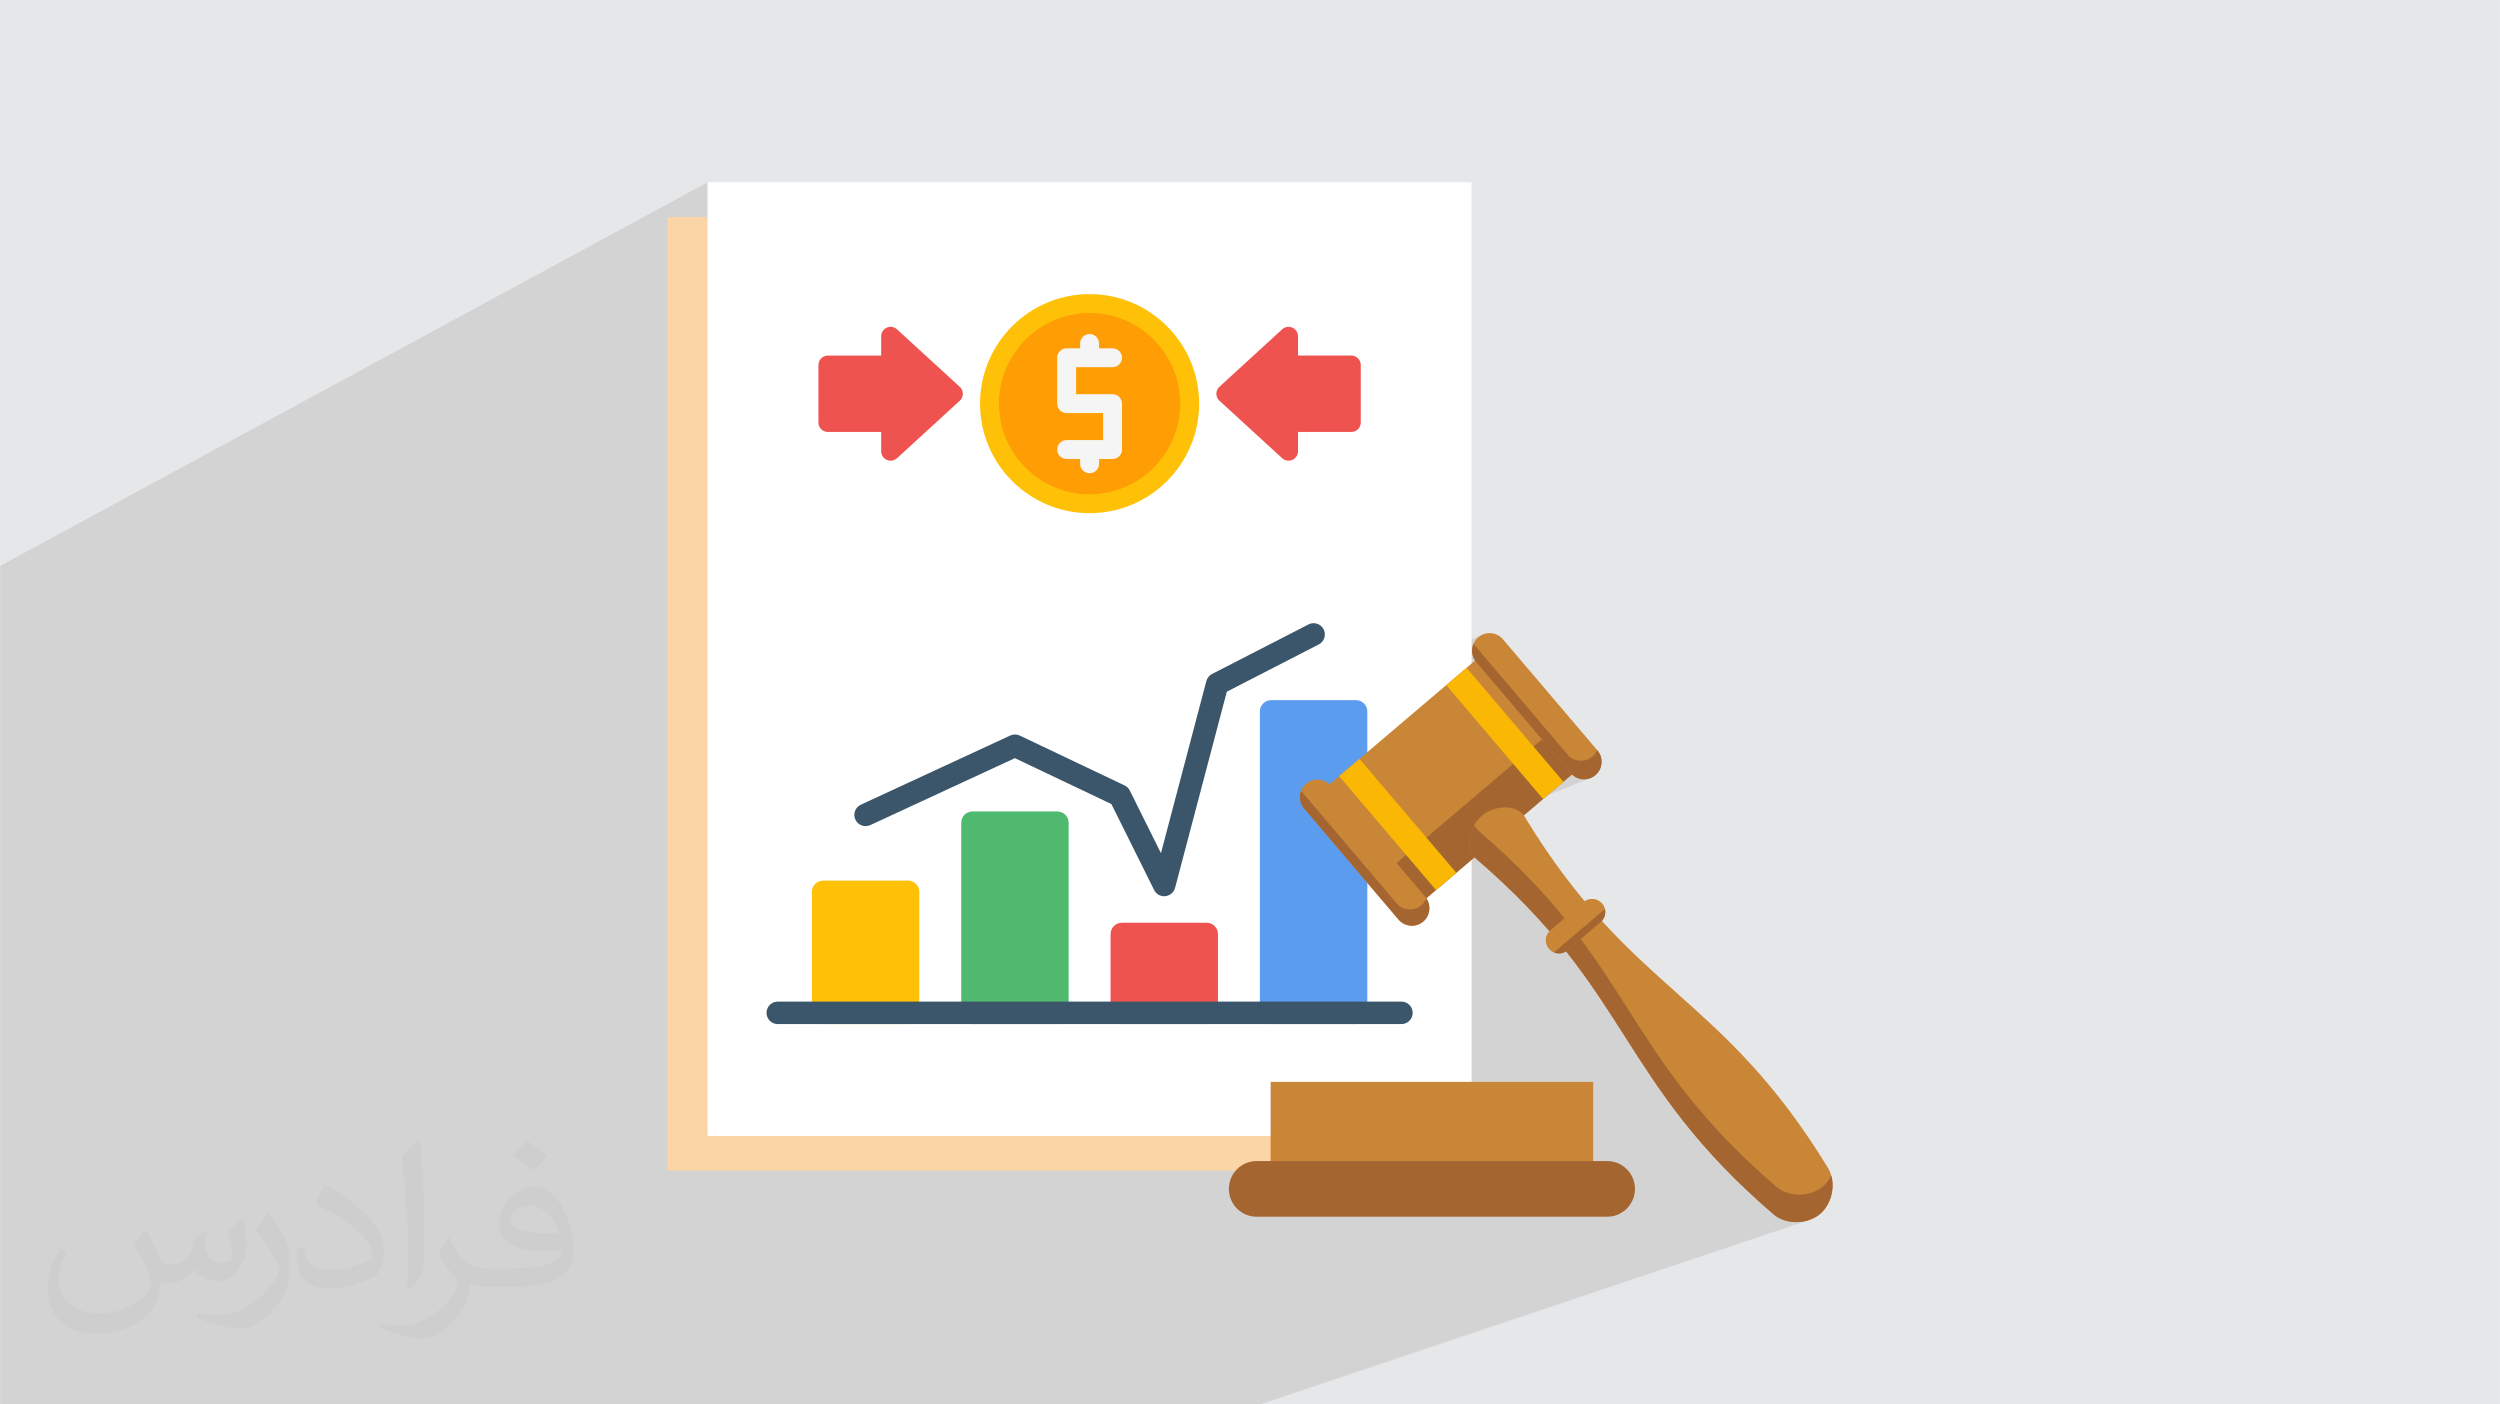 <?xml version="1.0" encoding="UTF-8"?>
<!DOCTYPE svg PUBLIC "-//W3C//DTD SVG 1.0//EN" "http://www.w3.org/TR/2001/REC-SVG-20010904/DTD/svg10.dtd">
<!-- Creator: CorelDRAW -->
<svg xmlns="http://www.w3.org/2000/svg" xml:space="preserve" width="3.708in" height="2.083in" version="1.0" style="shape-rendering:geometricPrecision; text-rendering:geometricPrecision; image-rendering:optimizeQuality; fill-rule:evenodd; clip-rule:evenodd"
viewBox="0 0 3702.73 2080.18"
 xmlns:xlink="http://www.w3.org/1999/xlink"
 xmlns:xodm="http://www.corel.com/coreldraw/odm/2003">
 <defs>
  <style type="text/css">
   <![CDATA[
    .fil3 {fill:#FCD5A6}
    .fil9 {fill:#3B566A}
    .fil6 {fill:#4FBA6F}
    .fil8 {fill:#5C9CEE}
    .fil0 {fill:#E6E7E8}
    .fil7 {fill:#EF5350}
    .fil11 {fill:whitesmoke}
    .fil10 {fill:#FF9D05}
    .fil5 {fill:#FFC107}
    .fil4 {fill:white}
    .fil14 {fill:#FAB805;fill-rule:nonzero}
    .fil12 {fill:#C98637;fill-rule:nonzero}
    .fil13 {fill:#A46531;fill-rule:nonzero}
    .fil2 {fill:#373435;fill-opacity:0.031}
    .fil1 {fill:#2B2A29;fill-opacity:0.102}
   ]]>
  </style>
 </defs>
 <g id="Layer_x0020_1">
  <polygon class="fil0" points="-0,0 3702.73,0 3702.73,2080.18 -0,2080.18 "/>
  <polygon class="fil1" points="1795.87,2080.18 1758.48,2080.18 1744.94,2080.18 1717.21,2080.18 1689.05,2080.18 1580.84,2080.18 1574.66,2080.18 1371.82,2080.18 1155.98,2080.18 1092.22,2080.18 1080.5,2080.18 949.24,2080.18 935.45,2080.18 877.72,2080.18 621.41,2080.18 596.22,2080.18 593.6,2080.18 561.11,2080.18 561.1,2080.18 558.54,2080.18 537.98,2080.18 535.34,2080.18 507.93,2080.18 471.24,2080.18 450.24,2080.18 426.31,2080.18 420.2,2080.18 374.67,2080.18 346.31,2080.18 343.61,2080.18 289.31,2080.18 286.22,2080.18 237.28,2080.18 236.17,2080.18 235.93,2080.18 234.57,2080.18 217.1,2080.18 211.27,2080.18 203.73,2080.18 196.21,2080.18 183.74,2080.18 175.31,2080.18 157.14,2080.18 154.63,2080.18 151.87,2080.18 122.01,2080.18 92.42,2080.18 77.52,2080.18 59.63,2080.18 57.59,2080.18 52.25,2080.18 42.84,2080.18 36.94,2080.18 34.11,2080.18 28.74,2080.18 -0,2080.18 -0,2077.24 -0,2065.12 -0,2063.96 -0,2054.35 -0,2044.86 -0,2039.75 -0,2035.65 -0,2035.03 -0,2034.54 -0,2025.6 -0,2021.64 -0,2018.87 -0,2005.26 -0,1998.1 -0,1994.34 -0,1987.91 -0,1983.2 -0,1979.29 -0,1976.61 -0,1974.29 -0,1973.37 -0,1967.21 -0,1965.12 -0,1963.53 -0,1909.81 -0,1907.82 -0,1899.49 -0,1891.88 -0,1884.77 -0,1879.35 -0,1878.42 -0,1855.78 -0,1846.69 -0,1839.97 -0,1833.95 -0,1830.27 -0,1824.47 -0,1789.83 -0,1786.06 -0,1784.08 -0,1781.38 -0,1775.14 -0,1770.44 -0,1754.19 -0,1750.02 -0,1565.65 -0,1565.33 -0,1564.49 -0,1564.15 -0,1557.53 -0,1534.39 -0,1528.78 -0,1514.58 -0,1502.74 -0,1465.64 -0,1464.38 -0,1461.37 -0,1460.11 -0,1452.1 -0,1450.69 -0,1446.86 -0,1440.81 -0,1440.29 -0,1433.46 -0,1432.72 -0,1431.23 -0,1430.8 -0,1415.1 -0,1407.6 -0,1399.69 -0,1399.15 -0,1396.92 -0,1374.83 -0,1357.17 -0,1346.41 -0,1345.1 -0,1327.85 -0,1326.46 -0,1323.02 -0,1322.8 -0,1309.41 -0,1308.29 -0,1301.52 -0,1299.19 -0,1295.44 -0,1291.82 -0,1288.06 -0,1283.3 -0,1262.92 -0,1249.66 -0,1249.01 -0,1230.53 -0,1222.98 -0,1184.41 -0,1159.46 -0,1155.44 -0,1151.96 -0,1147.9 -0,855.49 -0,838.22 1047.95,269.98 1047.95,615.51 1220.65,527.77 1218.27,529.06 1216.2,530.78 1214.5,532.85 1213.21,535.23 1212.86,536.33 1313.41,485.3 1311.59,486.26 1309.97,487.46 1308.54,488.87 1307.33,490.46 1306.36,492.2 1305.65,494.08 1305.21,496.06 1305.06,498.12 1305.06,526.66 1212.11,573.51 1212.11,617.25 1543.48,451.65 1536.48,455.24 1529.69,459.16 1523.1,463.38 1516.74,467.91 1510.61,472.73 1504.72,477.84 1499.08,483.21 1493.7,488.85 1488.6,494.74 1483.78,500.87 1479.25,507.24 1475.03,513.82 1472.55,518.12 1555.62,476.85 1561.57,474.16 1567.66,471.75 1573.89,469.64 1580.26,467.82 1586.75,466.32 1593.35,465.14 1600.06,464.29 1606.87,463.77 1613.77,463.59 1620.67,463.77 1627.48,464.29 1634.2,465.14 1640.8,466.32 1647.29,467.82 1653.66,469.64 1659.9,471.75 1665.99,474.16 1671.94,476.85 1677.73,479.82 1683.35,483.06 1688.8,486.56 1694.07,490.3 1699.14,494.29 1704.01,498.52 1708.68,502.97 1713.12,507.64 1717.34,512.52 1721.33,517.59 1725.08,522.86 1728.58,528.31 1731.81,533.93 1734.78,539.72 1737.47,545.67 1739.88,551.77 1741.99,558.01 1743.12,561.99 1902.42,485.49 1900.66,486.49 1899.04,487.76 1806.09,572.91 1805.06,573.97 1804.15,575.11 1803.37,576.33 1802.72,577.63 1802.2,578.97 1801.84,580.37 1801.61,581.8 1801.53,583.26 1801.61,584.73 1801.84,586.16 1802.2,587.55 1802.72,588.9 1803.37,590.18 1804.15,591.4 1805.06,592.53 1806.09,593.57 1878.77,660.15 1922.48,639.81 2001.47,639.81 2004.29,639.53 2006.91,638.72 1047.95,1081.63 1047.95,1287.35 1496.19,1089.46 1274.99,1191.88 1272.08,1193.59 1269.64,1195.79 1267.71,1198.37 1266.33,1201.24 1265.52,1204.34 1265.31,1207.55 1265.74,1210.8 1266.84,1213.99 1268.57,1216.91 1269.66,1218.11 1937.94,924.93 1795.14,998.28 1793.63,999.18 1792.22,1000.21 1790.94,1001.39 1789.79,1002.68 1788.77,1004.09 1787.91,1005.6 1787.2,1007.2 1786.67,1008.87 1766.41,1085.69 1876.2,1038.39 1873.37,1039.93 1870.9,1041.97 1868.86,1044.44 1867.31,1047.28 1866.34,1050.4 1866,1053.76 1866,1081.07 2198.45,939.01 2193.76,941.02 2189.43,944.01 2185.78,947.8 2183.05,952.12 2182.42,953.73 2182.43,953.72 2181.28,957.07 2180.58,960.53 2180.39,963.46 2180.41,964.88 2180.58,967.41 2181.38,971.19 2181.78,972.28 2202.19,963.6 2184.87,978.33 2186.46,980.63 2279.45,1090 2299.72,1081.67 2283.85,1095.17 2314.77,1131.54 2365.44,1110.97 2364.84,1112.31 2364.16,1113.63 2363.41,1114.91 2362.58,1116.15 2361.67,1117.36 2360.69,1118.51 2359.61,1119.62 2358.46,1120.67 2354.13,1123.66 2349.43,1125.67 2319.94,1137.62 2326.36,1145.18 2330.16,1148.82 2334.47,1151.56 2339.15,1153.37 2344.06,1154.24 2349.04,1154.17 2353.95,1153.13 2291.9,1178.12 2285.54,1183.53 2184.63,1224.14 2184.89,1224.59 2185.7,1225.84 2186.59,1227.06 2187.55,1228.24 2188.6,1229.37 2189.72,1230.46 2190.92,1231.49 2211.9,1249.91 2231.48,1267.96 2249.77,1285.65 2266.84,1303.02 2282.8,1320.08 2297.74,1336.86 2308.35,1349.38 2352.27,1332.38 2355.96,1331.61 2359.69,1331.55 2363.37,1332.21 2366.89,1333.56 2370.12,1335.62 2372.96,1338.35 2375.2,1341.59 2376.7,1345.12 2377,1346.52 2377.01,1346.52 2377.03,1346.67 2377.48,1348.8 2377.54,1352.54 2377.31,1353.81 2377.26,1354.36 2377.09,1355.04 2376.88,1356.21 2376.69,1356.71 2376.64,1356.91 2375.68,1359.37 2375.62,1359.48 2375.53,1359.73 2375.16,1360.31 2374.38,1361.7 2373.76,1362.5 2373.47,1362.96 2373.19,1363.26 2372.73,1363.86 2370.74,1365.81 2341.17,1390.95 2349.13,1401.72 2360.35,1417.49 2371.11,1433.13 2381.49,1448.68 2391.6,1464.15 2401.51,1479.57 2411.34,1494.96 2421.17,1510.35 2431.08,1525.77 2441.19,1541.24 2451.57,1556.78 2462.33,1572.43 2473.55,1588.2 2485.32,1604.12 2497.75,1620.22 2510.92,1636.53 2524.93,1653.06 2539.87,1669.84 2555.83,1686.9 2572.91,1704.26 2591.19,1721.95 2610.78,1740 2631.76,1758.42 2635.44,1761.11 2639.38,1763.43 2642.88,1765.06 2712.33,1741.42 2713.22,1745.17 2713.83,1749 2714.16,1752.87 2714.23,1756.78 2714.03,1760.68 2713.57,1764.58 2712.86,1768.44 2711.9,1772.24 2710.69,1775.96 2709.24,1779.59 2707.56,1783.09 2705.65,1786.45 2703.52,1789.64 2701.16,1792.64 2698.59,1795.44 2695.81,1798.01 2692.24,1800.76 2688.4,1803.16 2684.33,1805.22 2680.08,1806.92 1866.25,2080.18 1856.24,2080.18 "/>
  <path class="fil2" d="M215.96 1821.93c7.07,10.71 11.65,21.01 16.13,32.45 3.33,6.66 5.09,18.93 20.7,18.93 4.57,0 11.13,-1.35 16.95,-4.57 6.55,-3.44 11.54,-8.64 14.15,-16.53l6.24 -21.01 15.19 -7.49 1.04 1.04c-2.08,7.91 -2.59,15.5 -2.59,21.43 0,17.57 15.19,24.23 27.25,24.23 7.07,0 13.42,-3.44 13.42,-9.89 0,-8.32 -3.53,-22.47 -8.12,-35.16 7.07,-7.07 14.15,-14.15 22.26,-19.87l1.25 0.63c3.53,14.98 5.51,29.75 5.51,39.63 0,9.67 -4.27,20.39 -7.8,27.36 -7.28,13.73 -20.18,24.65 -35.78,24.65 -11.85,0 -25.06,-5.93 -34.12,-16.95l-0.52 0c-8.53,10.61 -21.74,20.18 -42.86,20.18l-6.55 0c-1.04,13.94 -4.05,23.81 -8.64,32.66 -12.58,24.54 -49.92,41.92 -85.08,41.92 -48.89,0 -73.43,-28.19 -73.43,-65.73 0,-23.19 7.59,-44.72 19.24,-60.01l9.56 3.95c-7.28,13.94 -12.17,27.04 -12.17,39.94 0,35.16 28.61,51.9 61.58,51.9 30.58,0 68.44,-19.45 75.31,-42.02 -2.59,-24.65 -11.85,-36.19 -26,-58.66 4.27,-7.49 9.78,-14.98 16.64,-22.98l1.25 0 0 0 0 0 -0.01 -0.04zm563.83 -132.3c10.3,6.45 20.39,14.04 30.27,22.78 -5.51,7.8 -12.38,14.88 -20.91,21.12 -9.89,-8.01 -19.76,-14.88 -29.86,-22.16 6.86,-7.7 13.63,-15.08 20.49,-21.74l0 0 0 0 0 0 0 0 0 0 0.01 0zm5.3 96.11c-16.64,0 -30.27,10.92 -30.27,19.03 0,17.38 33.28,22.78 73.12,22.56 -4.99,-20.39 -22.47,-41.61 -42.86,-41.61l0 0.01zm-37.35 92.99c21.64,0 40.57,-0.63 55.02,-4.27 16.13,-4.05 29.75,-12.17 29.75,-17.78 0,-1.46 0,-3.22 -0.52,-4.68 -9.05,0.83 -19.45,0.83 -28.5,0.83 -29.33,0 -51.79,-6.66 -60.64,-23.09 -2.19,-4.57 -3.74,-9.67 -3.74,-15.5 0,-15.92 6.86,-31.41 18.93,-42.13 10.08,-8.84 21.22,-14.35 32.55,-14.35 20.49,0 36.81,16.44 48.26,42.34 6.24,14.15 10.5,30.47 10.5,51.07 0,13.73 -3.74,25.27 -12.27,33.8 -15.92,15.4 -45.24,21.22 -90.17,21.22l-20.39 0 0 0 -5.3 0c-11.13,0 -19.14,-1.98 -25.48,-6.86l-1.04 0c0.31,2.59 0.52,5.09 0.52,7.49 0,10.08 -3.33,22.98 -10.08,33.28 -19.97,29.64 -41.61,42.53 -60.33,42.53 -18.93,0 -42.13,-7.28 -63.03,-16.75l3.74 -7.28c6.76,2.81 16.13,4.68 29.02,4.68 33.8,0 78.21,-32.45 83.72,-64.17 -1.25,-2.59 -3.53,-6.03 -6.76,-9.67 -9.89,-11.75 -16.13,-21.53 -21.95,-31.82 4.99,-9.89 9.56,-17.78 13.83,-24.96l1.77 -0.21c14.46,29.44 27.56,46.28 56.78,46.28l4.57 0 0 0 21.22 0 0 0 0 0 0 0 0 0 0 0 0.04 0zm-146.45 31.1c2.5,-13.52 2.7,-28.7 2.7,-42.86l0 -21.01c0,-39.21 -4.99,-96.2 -9.05,-133.34 7.07,-7.59 16.95,-16.53 24.75,-22.56l2.29 0.63c5.3,46.7 6.55,100.79 6.55,150.81 0,13.11 -0.52,25.9 -1.77,35.26 -0.73,11.85 -7.59,20.8 -22.26,34.53l-3.22 -1.46zm-150.71 -61.89c0.73,18.41 9.78,32.87 41.4,32.87 19.66,0 36.3,-5.09 54.71,-13.83 3.33,-1.46 5.09,-3.44 5.09,-5.09 0,-11.54 -8.84,-26.83 -23.71,-40.77 -14.46,-13.11 -33.6,-24.65 -51.48,-32.35 -6.14,-2.59 -8.12,-5.3 -8.12,-7.91 0,-5.3 7.07,-16.44 12.9,-24.44l1.98 -0.21c20.49,10.71 43.38,26.63 60.33,44.3 15.4,16.33 24.96,32.87 24.96,50.86 0,13.31 -4.05,25.79 -10.61,37.44 -22.47,11.33 -46.39,19.97 -70.1,19.97 -28.81,0 -48.47,-13.52 -48.47,-45.24 0,-3.44 0,-8.73 1.25,-15.61l9.89 0 0 0 0 0 0 0 0 0 0 0 -0.01 0zm-52.11 -52.32l17.89 28.92c6.55,10.71 12.69,22.37 12.69,40.77l0 23.5c0,19.03 -12.17,39.42 -31.82,59.6 -15.4,13.63 -29.02,19.45 -41.61,19.45 -18.72,0 -40.15,-5.82 -64.9,-16.44l2.81 -7.28c7.8,2.08 16.84,3.84 27.98,3.84 35.58,-0.21 71.97,-26.21 88.61,-57.93 1.98,-3.64 2.7,-7.07 2.7,-9.47 0,-3.64 -1.98,-7.7 -3.53,-11.33 -9.05,-17.05 -19.14,-32.66 -30.27,-47.12 5.82,-9.16 11.65,-17.99 17.99,-26.73l1.46 0.21 0 0 0 0 0 0 0 0 0 0 -0.01 0z"/>
  <g id="_2025377735136">
   <g>
    <rect class="fil3" x="988.44" y="321.39" width="1131.63" height="1412.54"/>
    <rect class="fil4" x="1047.95" y="269.98" width="1131.63" height="1412.54"/>
    <g>
     <g>
      <path class="fil5" d="M1344.86 1516.86l-125.79 0c-9.18,0 -16.62,-7.45 -16.62,-16.68l0 -179.15c0,-9.24 7.44,-16.68 16.62,-16.68l125.79 0c9.19,0 16.68,7.45 16.68,16.68l0 179.15c0,9.23 -7.49,16.68 -16.68,16.68z"/>
      <path class="fil6" d="M1566.06 1516.86l-125.78 0c-9.19,0 -16.63,-7.45 -16.63,-16.68l0 -281.57c0,-9.18 7.44,-16.68 16.63,-16.68l125.78 0c9.18,0 16.68,7.5 16.68,16.68l0 281.57c0,9.23 -7.5,16.68 -16.68,16.68z"/>
      <path class="fil7" d="M1787.27 1516.86l-125.79 0c-9.18,0 -16.62,-7.45 -16.62,-16.68l0 -116.71c0,-9.18 7.44,-16.68 16.62,-16.68l125.79 0c9.18,0 16.68,7.5 16.68,16.68l0 116.71c0,9.23 -7.5,16.68 -16.68,16.68z"/>
      <path class="fil8" d="M2008.47 1516.86l-125.79 0c-9.18,0 -16.68,-7.45 -16.68,-16.68l0 -446.43c0,-9.18 7.5,-16.68 16.68,-16.68l125.79 0c9.18,0 16.68,7.5 16.68,16.68l0 446.43c0,9.23 -7.5,16.68 -16.68,16.68z"/>
      <path class="fil9" d="M1724.24 1327.5c-6.25,0 -12.06,-3.53 -14.89,-9.24l-63.3 -127.31 -142.96 -67.98 -214.08 99.11c-8.37,3.91 -18.26,0.27 -22.17,-8.1 -3.86,-8.37 -0.22,-18.26 8.15,-22.11l221.2 -102.42c4.51,-2.07 9.67,-2.07 14.13,0.06l155.24 73.84c3.37,1.58 6.09,4.29 7.77,7.61l46.13 92.75 67.21 -254.84c1.2,-4.56 4.29,-8.42 8.48,-10.59l142.8 -73.36c8.2,-4.24 18.26,-0.97 22.44,7.17 4.24,8.2 0.98,18.26 -7.17,22.44l-136.22 69.99 -76.61 290.53c-1.79,6.74 -7.55,11.63 -14.45,12.33 -0.54,0.06 -1.08,0.11 -1.68,0.11l0 0z"/>
      <path class="fil9" d="M2075.68 1516.86l-923.76 0c-9.24,0 -16.68,-7.45 -16.68,-16.68 0,-9.18 7.45,-16.63 16.68,-16.63l923.76 0c9.18,0 16.63,7.45 16.63,16.63 0,9.23 -7.45,16.68 -16.63,16.68z"/>
     </g>
     <g>
      <path class="fil5" d="M1613.77 760.12c-89.48,0 -162.27,-72.79 -162.27,-162.22 0,-89.48 72.78,-162.27 162.27,-162.27 89.48,0 162.27,72.79 162.27,162.27 0,89.44 -72.79,162.22 -162.27,162.22z"/>
      <path class="fil10" d="M1613.77 463.59c-74.02,0 -134.27,60.25 -134.27,134.31 0,74.02 60.25,134.27 134.27,134.27 74.07,0 134.27,-60.25 134.27,-134.27 0,-74.07 -60.2,-134.31 -134.27,-134.31z"/>
      <path class="fil7" d="M1319.06 682.36c-1.91,0 -3.83,-0.37 -5.65,-1.18 -5.06,-2.24 -8.35,-7.25 -8.35,-12.77l0 -28.59 -78.95 0c-7.75,0 -14,-6.25 -14,-14l0 -85.15c0,-7.71 6.25,-14 14,-14l78.95 0 0 -28.55c0,-5.57 3.28,-10.58 8.35,-12.82 5.11,-2.23 10.99,-1.27 15.1,2.51l92.95 85.15c2.92,2.65 4.56,6.38 4.56,10.31 0,3.92 -1.64,7.66 -4.56,10.31l-92.95 85.15c-2.65,2.42 -6.02,3.65 -9.44,3.65z"/>
      <path class="fil7" d="M1908.48 682.36c-3.42,0 -6.8,-1.23 -9.44,-3.65l-92.95 -85.15c-2.92,-2.65 -4.56,-6.38 -4.56,-10.31 0,-3.92 1.64,-7.66 4.56,-10.35l92.95 -85.15c4.11,-3.74 10.04,-4.7 15.1,-2.46 5.06,2.24 8.35,7.25 8.35,12.82l0 28.55 78.99 0c7.71,0 13.96,6.29 13.96,14l0 85.15c0,7.76 -6.25,14 -13.96,14l-78.99 0 0 28.59c0,5.52 -3.29,10.54 -8.35,12.77 -1.83,0.82 -3.74,1.18 -5.66,1.18z"/>
      <path class="fil11" d="M1613.77 700.97c-7.7,0 -14,-6.25 -14,-14l0 -7.12 -19.98 0c-7.71,0 -14,-6.25 -14,-14 0,-7.71 6.29,-14 14,-14l54 0 0 -40 -54 0c-7.71,0 -14,-6.25 -14,-13.96l0 -68c0,-7.71 6.29,-13.96 14,-13.96l19.98 0 0 -7.16c0,-7.7 6.29,-14 14,-14 7.71,0 14,6.29 14,14l0 7.16 19.97 0c7.75,0 14,6.25 14,13.96 0,7.75 -6.25,14 -14,14l-53.95 0 0 39.99 53.95 0c7.75,0 14,6.25 14,14l0 67.96c0,7.75 -6.25,14 -14,14l-19.97 0 0 7.12c0,7.75 -6.25,14 -14,14z"/>
     </g>
    </g>
   </g>
   <g>
    <polygon class="fil12" points="2092.95,1347.28 1949.42,1178.49 2202.19,963.6 2345.7,1132.4 "/>
    <polygon class="fil13" points="2091.13,1348.53 2046.96,1296.56 2299.72,1081.67 2343.88,1133.62 "/>
    <polygon class="fil14" points="2285.54,1183.53 2142.04,1014.75 2172.11,989.18 2315.61,1157.97 "/>
    <polygon class="fil14" points="2126.93,1318.4 1983.43,1149.59 2013.5,1124.02 2157,1292.82 "/>
    <path class="fil12" d="M2362.97 1148.14c-10.92,9.3 -27.32,7.97 -36.61,-2.96l-139.9 -164.55c-9.29,-10.94 -7.97,-27.32 2.96,-36.63 10.93,-9.3 27.32,-7.98 36.63,2.96l139.89 164.56c9.29,10.93 7.96,27.32 -2.96,36.61z"/>
    <path class="fil13" d="M2365.94 1111.53l-0.5 -0.56c-1.51,3.61 -3.79,6.98 -6.98,9.7 -10.94,9.3 -27.34,7.97 -36.63,-2.96l-139.4 -163.98c-3.69,8.75 -2.55,19.16 4.03,26.91l139.9 164.55c9.29,10.92 25.69,12.26 36.61,2.96 10.92,-9.29 12.26,-25.68 2.96,-36.61z"/>
    <path class="fil12" d="M2107.96 1364.97c-10.93,9.29 -27.32,7.96 -36.62,-2.98l-139.9 -164.53c-9.29,-10.93 -7.97,-27.34 2.98,-36.62 10.92,-9.29 27.31,-7.97 36.61,2.95l139.9 164.56c9.29,10.94 7.96,27.32 -2.97,36.63z"/>
    <path class="fil13" d="M2112.43 1330.53c-1.51,3.87 -3.86,7.5 -7.27,10.37 -10.92,9.31 -27.31,7.97 -36.62,-2.96l-139.89 -164.54c-0.59,-0.7 -1,-1.46 -1.5,-2.19 -3.35,8.61 -2.1,18.7 4.29,26.23l139.9 164.53c9.3,10.94 25.69,12.27 36.62,2.98 10.24,-8.73 11.93,-23.59 4.47,-34.44z"/>
    <path class="fil12" d="M2707.94 1730.69c12.15,21.17 6.15,51.79 -12.13,67.32 -18.27,15.55 -49.45,16.54 -68.38,1.14 -231.55,-198.63 -209.3,-328.27 -440.82,-526.91 -18.95,-15.4 -10.31,-48.26 7.96,-63.8 18.28,-15.54 52.1,-18.77 64.26,2.39 158.79,260.48 290.32,259.39 449.12,519.86z"/>
    <path class="fil13" d="M2712.33 1741.42c-3.04,6.1 -7.12,11.57 -12.19,15.86 -18.27,15.52 -49.44,16.53 -68.38,1.14 -231.55,-198.63 -209.29,-328.29 -440.84,-526.93 -3.31,-2.69 -5.74,-5.94 -7.46,-9.53 -9.69,16.62 -11.32,38.54 3.14,50.29 231.53,198.64 209.28,328.27 440.82,526.91 18.93,15.4 50.11,14.41 68.38,-1.14 15.38,-13.06 22.02,-36.8 16.52,-56.6z"/>
    <path class="fil12" d="M2345.5 1336.13c8.21,-6.97 20.49,-5.98 27.47,2.22 6.97,8.19 5.98,20.48 -2.22,27.45l-49.19 41.84c-8.2,6.95 -20.5,5.97 -27.46,-2.24 -6.96,-8.19 -5.97,-20.47 2.23,-27.45l49.18 -41.82z"/>
    <path class="fil13" d="M2377.01 1346.52l-75.52 64.2c6.53,2.7 14.29,1.81 20.05,-3.07l49.19 -41.84c5.77,-4.89 7.89,-12.4 6.27,-19.29z"/>
   </g>
   <g>
    <polygon class="fil12" points="2359.68,1732.75 1881.94,1732.75 1881.94,1602.44 2359.68,1602.44 "/>
    <path class="fil13" d="M2421.58 1760.97c0,22.79 -18.47,41.26 -41.26,41.26l-519.01 0c-22.78,0 -41.26,-18.47 -41.26,-41.26 0,-22.78 18.48,-41.25 41.26,-41.25l519.01 0c22.78,0 41.26,18.47 41.26,41.25z"/>
   </g>
  </g>
 </g>
</svg>
